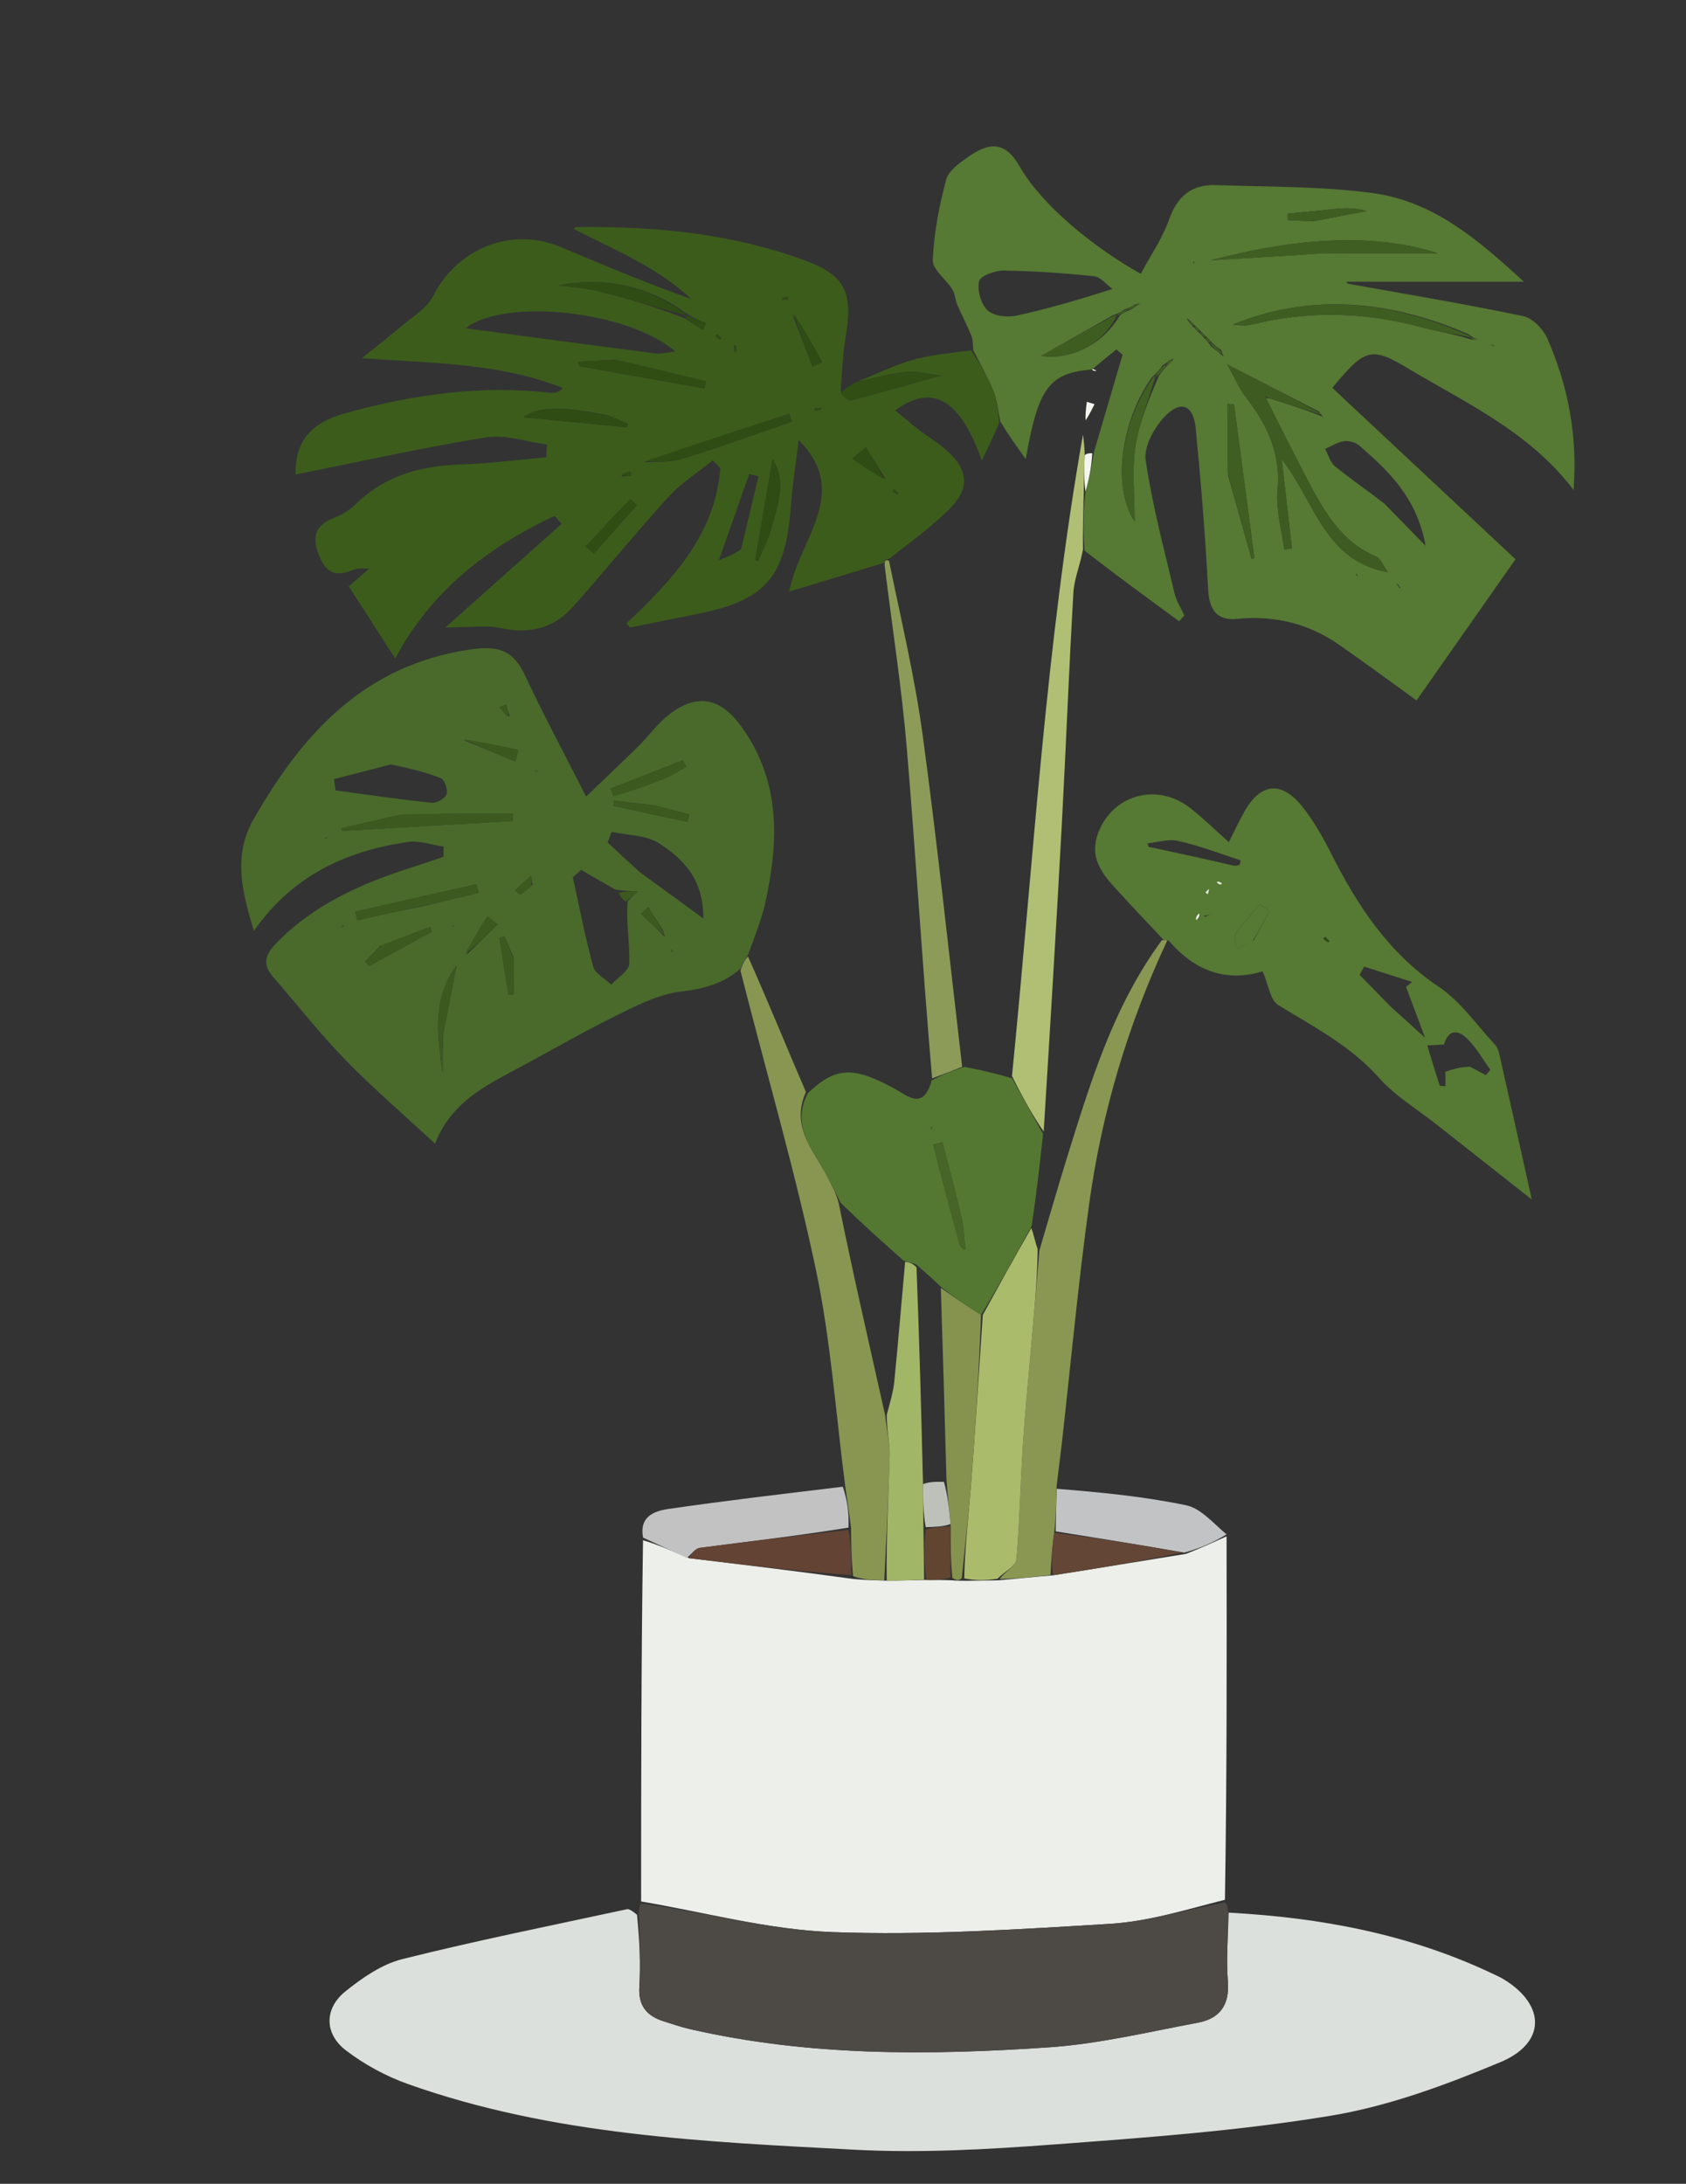 <svg xmlns="http://www.w3.org/2000/svg" xmlns:xlink="http://www.w3.org/1999/xlink" id="Layer_1" x="0px" y="0px" width="100%" viewBox="0 0 305 395" xml:space="preserve"><rect x="0" y="0" width="305" height="395" fill="#333333" stroke="none"/><path fill="#ECEFEA" opacity="1" stroke="none" d="M221.888,277.884  C221.922,299.638 221.955,321.392 221.591,343.623  C214.411,345.443 207.675,347.558 200.836,347.975  C184.127,348.992 167.339,350.081 150.644,349.478  C139.037,349.059 127.53,345.881 115.979,343.936  C115.986,322.262 115.992,300.589 116.323,278.592  C119.187,279.444 121.727,280.619 124.659,281.841  C134.692,283.054 144.333,284.219 154.292,285.588  C156.394,285.806 158.179,285.822 160.411,285.912  C162.963,285.902 165.068,285.819 167.569,285.774  C169.291,285.791 170.618,285.769 172.275,285.848  C173.063,285.923 173.521,285.897 174.415,285.93  C176.615,285.926 178.379,285.865 180.571,285.844  C184.012,285.556 187.025,285.227 190.479,284.938  C198.684,283.666 206.447,282.354 214.568,281.055  C217.246,280.007 219.567,278.946 221.888,277.884 z" data-index="1" style="opacity: 1; visibility: visible;"></path><path fill="#567933" opacity="1" stroke="none" d="M176.076,63.371  C175.972,62.494 176.045,61.546 175.729,60.753  C174.966,58.836 173.982,57.008 173.168,55.11  C172.789,54.227 172.778,53.151 172.284,52.359  C171.131,50.51 168.659,48.73 168.736,47.012  C168.954,42.13 169.901,37.219 171.166,32.48  C171.607,30.83 173.655,29.415 175.256,28.307  C178.837,25.828 181.752,25.355 184.492,30.152  C188.378,36.955 197.541,44.575 206.362,49.531  C208.103,46.274 210.26,43.168 211.476,39.73  C212.975,35.494 215.584,33.329 219.935,33.483  C229.389,33.816 238.924,33.67 248.268,34.913  C259.596,36.419 267.865,43.818 275.668,50.952  C264.935,50.952 254.296,50.952 243.656,50.952  C243.678,51.064 243.7,51.176 243.721,51.289  C254.325,53.199 264.959,54.965 275.503,57.166  C277.22,57.524 279.181,59.525 279.93,61.245  C283.613,69.71 285.422,78.6 284.663,88.626  C276.641,78.06 265.211,72.931 254.666,66.608  C248.035,62.632 246.866,63.055 241.02,70.157  C252.055,80.479 263.152,90.861 274.158,101.156  C268.3,109.51 262.003,118.491 256.249,126.696  C251.872,123.54 247.066,119.96 242.139,116.554  C236.609,112.732 230.471,111.283 223.732,111.94  C219.914,112.312 218.727,110.074 218.535,106.382  C218.033,96.757 217.246,87.142 216.316,77.548  C215.893,73.191 213.595,72.255 210.605,75.447  C208.743,77.436 206.898,80.823 207.256,83.258  C208.449,91.376 210.6,99.357 212.489,107.365  C212.814,108.743 213.655,110 214.258,111.312  C213.938,111.665 213.618,112.018 213.298,112.37  C207.738,108.297 202.178,104.224 196.196,99.609  C195.867,95.742 195.958,92.418 196.368,88.895  C197.074,86.461 197.461,84.225 197.948,81.599  C199.724,75.528 201.399,69.845 203.074,64.163  C202.704,63.843 202.334,63.523 201.964,63.203  C200.533,64.357 199.102,65.511 197.672,66.738  C197.674,66.81 197.533,66.844 197.157,66.858  C189.723,67.574 187.799,70.294 185.554,83.044  C183.915,80.751 182.439,78.685 180.945,76.243  C180.539,74.144 180.372,72.329 179.71,70.719  C178.675,68.197 177.304,65.814 176.076,63.371 M212.309,64.903  C212.199,64.929 212.089,64.956 211.537,65.191  C211.262,65.388 211.076,65.648 210.342,66.058  C209.882,66.692 209.422,67.327 208.352,68.293  C202.791,76.14 201.13,88.124 205.25,94.302  C205.25,89.385 204.757,85.017 205.386,80.818  C206.037,76.474 207.778,72.293 209.673,67.943  C210.124,67.302 210.575,66.661 211.463,65.805  C211.735,65.605 211.919,65.344 212.309,64.903 M252.901,105.694  C252.808,105.643 252.714,105.592 252.621,105.542  C252.744,105.697 252.867,105.853 253.102,106.299  C253.197,106.347 253.291,106.395 253.385,106.444  C253.259,106.292 253.134,106.141 252.901,105.694 M215.804,58.542  C215.605,58.262 215.339,58.08 214.904,57.705  C214.813,57.654 214.723,57.603 214.632,57.552  C214.754,57.703 214.875,57.854 215.206,58.446  C215.404,58.722 215.666,58.909 216.199,59.45  C216.396,59.727 216.657,59.915 217.192,60.457  C217.392,60.731 217.654,60.918 218.188,61.46  C218.387,61.735 218.648,61.922 219.061,62.659  C219.697,63.118 220.334,63.578 221.095,64.327  C221.193,64.374 221.292,64.42 221.391,64.467  C221.272,64.302 221.154,64.137 220.943,63.335  C220.303,62.88 219.663,62.426 218.812,61.528  C218.614,61.248 218.35,61.064 217.811,60.531  C217.613,60.251 217.348,60.067 216.808,59.535  C216.608,59.255 216.342,59.073 215.804,58.542 M205.401,55.025  C204.925,55.338 204.45,55.651 203.379,56.002  C202.914,56.327 202.448,56.651 201.284,57.054  C196.847,59.567 192.411,62.081 188.338,64.388  C193.859,65.157 199.576,62.23 202.621,56.988  C203.093,56.671 203.564,56.353 204.624,55.98  C205.082,55.653 205.541,55.327 206.284,54.892  C206.19,54.928 206.095,54.964 205.401,55.025 M266.235,61.436  C266.598,61.417 266.961,61.397 267.324,61.378  C266.888,61.247 266.452,61.115 265.582,60.413  C251.618,54.429 237.471,52.877 223.033,58.695  C224.161,58.868 225.328,58.976 226.403,58.709  C236.578,56.182 246.691,56.413 256.805,59.098  C259.823,59.899 262.925,60.385 266.235,61.436 M239.1,75.288  C239.189,75.338 239.278,75.388 239.367,75.438  C239.245,75.292 239.122,75.146 238.611,74.441  C233.557,71.848 228.504,69.255 222.02,65.928  C223.576,68.721 224.237,70.356 225.278,71.697  C229.147,76.681 231.734,81.899 231.108,88.583  C230.777,92.121 231.868,95.793 232.316,99.405  C232.782,99.34 233.247,99.274 233.713,99.209  C233.134,94.17 232.555,89.131 231.854,83.031  C238,90.985 239.616,101.429 251.086,103.5  C250.198,102.28 249.768,101.021 248.952,100.676  C242.655,98.013 239.547,92.552 236.606,86.943  C234.01,81.995 231.526,76.987 229,72  C229,72 229.005,71.993 229.74,72.073  C232.827,73.048 235.913,74.024 239.1,75.288 M201.247,52.28  C200.141,51.477 199.095,50.092 197.917,49.969  C192.488,49.399 187.024,49.017 181.567,48.941  C180.012,48.919 177.333,49.906 177.12,50.864  C176.76,52.487 177.445,54.985 178.638,56.122  C179.732,57.164 182.197,57.456 183.847,57.101  C189.493,55.884 195.046,54.237 201.247,52.28 M250.416,91.075  C252.604,93.312 254.792,95.55 257.894,98.722  C256.278,89.931 251.185,85.199 245.929,80.621  C245.252,80.031 244.039,79.668 243.159,79.793  C241.967,79.962 240.857,80.705 239.712,81.201  C240.3,82.271 240.644,83.636 241.52,84.354  C244.207,86.558 247.099,88.514 250.416,91.075 M239.098,45.814  C246.732,45.814 254.365,45.814 260.097,45.814  C247.675,41.82 233.351,43.334 219.05,47.069  C225.428,46.697 231.805,46.326 239.098,45.814 M222.148,85.934  C223.569,90.986 224.99,96.038 226.411,101.09  C226.581,101.059 226.751,101.029 226.922,100.998  C225.691,91.704 224.461,82.411 223.23,73.117  C222.831,73.094 222.432,73.071 222.034,73.048  C222.034,77.049 222.034,81.051 222.148,85.934 M237.549,40.011  C240.764,39.401 243.979,38.792 247.194,38.183  C244.593,37.376 242.21,37.703 239.821,37.971  C237.517,38.229 235.206,38.425 232.898,38.648  C232.923,39.033 232.949,39.418 232.974,39.803  C234.224,39.873 235.473,39.942 237.549,40.011 M270.374,62.528  C270.154,62.472 269.934,62.416 269.714,62.36  C269.855,62.497 269.996,62.635 270.374,62.528 M215.82,47.24  C215.877,47.41 215.934,47.58 215.992,47.75  C216.047,47.579 216.102,47.408 215.82,47.24 M245.236,103.811  C245.358,103.977 245.48,104.144 245.603,104.31  C245.577,104.078 245.551,103.846 245.236,103.811 M246.52,106.387  C246.52,106.387 246.602,106.522 246.52,106.387 M247.397,108.481  C247.397,108.481 247.525,108.396 247.397,108.481 M249.481,112.603  C249.481,112.603 249.404,112.475 249.481,112.603 M185.61,65.521  C185.61,65.521 185.481,65.6 185.61,65.521 M248.397,110.481  C248.397,110.481 248.525,110.397 248.397,110.481 z" data-index="2" style="opacity: 1;"></path><path fill="#DCE0DC" opacity="1" stroke="none" d="M222.257,345.954  C238.792,346.838 254.846,349.808 269.935,356.958  C270.688,357.314 271.454,357.657 272.16,358.094  C279.616,362.715 279.68,369.554 271.424,372.998  C261.548,377.117 251.241,380.949 240.754,382.683  C224.148,385.429 207.26,386.648 190.446,387.901  C178.532,388.789 166.5,389.467 154.595,388.836  C127.342,387.391 99.948,386.239 73.838,376.97  C69.839,375.551 65.913,373.425 62.551,370.847  C58.645,367.852 58.657,363.274 62.478,360.202  C65.534,357.746 69.075,355.286 72.783,354.358  C86.237,350.992 99.85,348.263 113.412,345.337  C113.828,345.247 114.347,345.63 115.241,346.342  C115.682,351.046 115.909,355.213 115.656,359.35  C115.445,362.809 117.002,364.636 120.04,365.604  C121.62,366.107 123.196,366.646 124.809,367.017  C146.253,371.941 168.008,371.795 189.738,370.315  C198.778,369.7 207.724,367.534 216.675,365.867  C220.606,365.134 222.467,362.719 222.121,358.39  C221.791,354.275 222.182,350.102 222.257,345.954 z" data-index="3" style="opacity: 1;"></path><path fill="#3C5C1C" opacity="1" stroke="none" d="M175.693,63.363  C177.304,65.814 178.675,68.197 179.71,70.719  C180.372,72.329 180.539,74.144 180.742,76.546  C179.641,79.11 178.727,80.994 177.599,83.318  C173.686,72.165 168.687,69.322 161.957,74.212  C163.4,75.414 164.753,76.608 166.179,77.71  C167.754,78.927 169.486,79.955 170.992,81.248  C175.246,84.903 175.589,88.289 171.63,92.197  C168.371,95.412 164.618,98.125 160.842,101.069  C160.231,101.161 160.037,101.393 160.02,101.771  C154.554,103.431 149.088,105.091 142.754,107.014  C144.781,97.05 153.939,89.147 144.498,79.6  C144.011,83.587 143.362,87.562 143.066,91.563  C142.104,104.555 138.451,108.704 125.607,111.16  C121.745,111.899 117.902,112.744 114.04,113.489  C113.867,113.522 113.594,113.036 113.331,112.753  C121.627,104.918 129.366,96.747 130.309,84.658  C129.854,84.198 129.399,83.738 128.945,83.278  C126.275,85.434 123.284,87.297 120.998,89.803  C115.069,96.3 109.517,103.139 103.682,109.724  C100.172,113.687 95.761,114.725 90.529,113.599  C87.882,113.03 85.012,113.5 80.566,113.5  C88.138,106.753 94.871,100.754 101.604,94.755  C101.176,94.271 100.749,93.788 100.321,93.305  C88.233,98.994 77.984,106.866 71.498,119.11  C68.875,115.034 66.369,111.137 63.093,106.045  C64.102,105.18 65.524,103.96 66.797,102.868  C66.139,102.9 64.873,102.643 63.903,103.065  C60.498,104.549 58.783,103.443 57.559,100.041  C56.285,96.499 57.504,94.771 60.711,93.556  C62.075,93.04 63.391,92.128 64.444,91.104  C69.805,85.884 76.373,84.228 83.615,83.998  C88.686,83.836 93.741,83.162 98.803,82.717  C98.849,81.946 98.895,81.175 98.941,80.404  C95.261,79.919 91.437,78.546 87.927,79.113  C76.315,80.989 64.816,83.565 53.461,85.835  C53.387,79.916 56.098,76.5 62.509,74.732  C74.659,71.381 86.929,69.598 99.544,71.048  C100.271,71.132 101.025,70.995 101.84,70.194  C90.415,65.625 78.383,65.732 65.471,64.787  C67.845,62.872 70.264,61.008 72.58,59.025  C74.6,57.297 77.212,55.791 78.337,53.567  C82.707,44.931 92.499,40.938 101.423,44.678  C109.203,47.939 116.968,51.233 125.033,54.072  C118.925,48.327 111.155,45.205 103.8,41.415  C103.868,41.357 104.046,41.073 104.228,41.071  C118.445,40.893 132.518,42.219 145.889,47.218  C153.181,49.944 154.272,53.226 152.963,61.044  C152.47,63.984 152.345,66.986 152.083,70.731  C152.716,71.83 153.42,72.551 153.904,72.426  C159.216,71.046 164.493,69.534 170.236,67.931  C167.933,67.665 165.847,67.077 163.839,67.275  C160.902,67.566 158.02,68.421 155.114,69.035  C158.464,67.687 161.732,66.054 165.185,65.074  C168.459,64.145 171.928,63.901 175.693,63.363 M124.086,57.673  C125.101,58.351 126.116,59.029 127.131,59.706  C127.334,59.28 127.538,58.854 127.741,58.427  C126.498,57.948 125.254,57.468 123.689,56.371  C117.127,51.681 108.984,49.953 101.033,51.633  C103.59,51.988 106.047,52.112 108.388,52.7  C113.619,54.015 118.792,55.56 124.086,57.673 M119.162,64  C120.028,63.88 120.894,63.76 122.153,63.585  C113.801,56.283 91.391,53.763 84.239,59.379  C95.866,60.94 107.099,62.448 119.162,64 M116.536,83.621  C118.79,83.449 121.168,83.68 123.274,83.03  C130.002,80.953 136.629,78.55 143.295,76.273  C143.126,75.798 142.956,75.324 142.786,74.85  C134.212,77.621 125.637,80.392 116.536,83.621 M134.055,99.363  C135.109,94.959 136.163,90.556 137.217,86.153  C136.653,86.016 136.089,85.88 135.526,85.743  C133.804,90.644 132.082,95.545 130.052,101.323  C131.886,100.601 132.734,100.267 134.055,99.363 M111.229,65.045  C109.015,65.174 106.801,65.303 104.587,65.433  C104.639,65.699 104.69,65.965 104.742,66.231  C112.293,67.572 119.843,68.913 127.394,70.254  C127.515,69.829 127.636,69.404 127.756,68.979  C122.536,67.713 117.315,66.446 111.229,65.045 M109.98,75.129  C101.444,73.399 97.502,73.476 94.654,75.485  C100.973,76.094 107.205,76.695 113.437,77.296  C113.504,77.088 113.571,76.88 113.638,76.673  C112.664,76.244 111.691,75.815 109.98,75.129 M139.271,96.521  C140.427,92.014 142.524,87.51 139.755,83.009  C138.701,89.145 137.659,95.219 136.616,101.294  C136.778,101.375 136.94,101.456 137.101,101.537  C137.755,100.114 138.409,98.69 139.271,96.521 M110.004,94.49  C108.652,95.945 107.299,97.401 105.946,98.857  C106.444,99.28 106.943,99.704 107.441,100.128  C110.033,97.206 112.626,94.284 115.218,91.362  C114.82,90.991 114.421,90.62 114.022,90.249  C112.848,91.497 111.674,92.745 110.004,94.49 M143.347,56.893  C144.557,60.035 145.767,63.178 146.976,66.321  C147.556,66.052 148.136,65.782 148.716,65.513  C147.075,62.48 145.435,59.448 143.347,56.893 M160.182,86.644  C159.004,84.726 157.826,82.808 156.648,80.889  C155.83,81.584 155.011,82.279 154.193,82.974  C155.974,84.202 157.754,85.431 160.182,86.644 M112.381,86.191  C112.991,86.136 113.601,86.08 114.212,86.025  C114.151,85.77 114.055,85.289 114.033,85.293  C113.494,85.376 112.962,85.51 112.381,86.191 M148.609,73.798  C148.215,73.794 147.82,73.786 147.427,73.806  C147.417,73.807 147.412,74.255 147.423,74.256  C147.815,74.286 148.21,74.288 148.609,73.798 M162.571,89.297  C162.297,89.01 162.023,88.722 161.749,88.435  C161.63,88.548 161.402,88.755 161.409,88.763  C161.665,89.066 161.942,89.351 162.571,89.297 M132.795,62.39  C132.791,62.785 132.784,63.181 132.805,63.576  C132.805,63.586 133.255,63.591 133.256,63.581  C133.286,63.187 133.287,62.791 132.795,62.39 M130.573,61.298  C130.298,61.011 130.026,60.721 129.734,60.451  C129.727,60.444 129.51,60.663 129.391,60.776  C129.666,61.064 129.941,61.351 130.573,61.298 M141.391,54.203  C141.787,54.207 142.182,54.212 142.577,54.217  C142.578,54.053 142.59,53.746 142.578,53.745  C142.185,53.714 141.79,53.712 141.391,54.203 z" data-index="4" style="opacity: 1;"></path><path fill="#496A2B" opacity="1" stroke="none" d="M133.942,175.201  C130.865,177.936 127.322,178.849 123.181,179.351  C119.059,179.851 115.024,181.937 111.203,183.835  C104.691,187.07 98.401,190.75 91.97,194.152  C86.446,197.075 81.24,200.285 78.706,206.869  C73.18,201.744 67.619,196.974 62.526,191.748  C57.9,187.002 53.802,181.743 49.435,176.742  C47.527,174.557 47.845,172.824 49.847,170.744  C56.779,163.542 65.537,159.732 74.812,156.785  C76.624,156.209 78.419,155.578 80.221,154.972  C80.23,154.357 80.239,153.742 80.248,153.127  C78.086,152.821 75.847,151.995 73.773,152.297  C62.702,153.906 53.058,158.264 45.927,168.359  C43.713,161.235 42.185,154.67 45.833,148.264  C54.701,132.693 65.952,120.25 85.123,117.467  C90.16,116.735 92.858,117.617 94.97,122.145  C98.255,129.189 101.948,136.043 106.026,144.075  C109.711,140.54 112.649,137.785 115.511,134.953  C117.395,133.089 118.961,130.844 121.033,129.241  C126.128,125.299 130.376,126.218 134.159,131.48  C141.198,141.271 140.906,152.037 138.488,163.067  C137.816,166.135 136.656,169.097 135.359,172.589  C134.646,173.781 134.294,174.491 133.942,175.201 M120.102,169.288  C120.19,169.337 120.278,169.387 120.367,169.436  C120.247,169.289 120.127,169.141 119.936,168.292  C119.057,166.893 118.179,165.495 117.3,164.096  C116.838,164.491 116.377,164.886 115.915,165.281  C117.275,166.523 118.634,167.765 120.102,169.288 M111.245,160.863  C109.206,159.692 107.167,158.521 105.128,157.351  C104.628,157.795 104.127,158.239 103.626,158.684  C104.82,164.089 105.856,169.537 107.324,174.867  C107.676,176.145 109.464,177.028 110.591,178.093  C111.734,176.825 113.808,175.583 113.844,174.284  C113.948,170.556 113.227,166.805 113.555,163.017  C114.169,162.402 114.783,161.787 115.398,161.172  C114.222,161.19 113.046,161.208 111.245,160.863 M70.709,138.269  C67.28,139.153 63.851,140.036 60.423,140.919  C60.513,141.602 60.604,142.286 60.695,142.969  C66.49,143.743 72.278,144.597 78.091,145.206  C78.973,145.299 80.5,144.449 80.774,143.691  C81.059,142.901 80.449,141.06 79.775,140.78  C77.13,139.686 74.305,139.026 70.709,138.269 M115.745,157.759  C119.268,160.324 122.79,162.89 127.226,166.121  C127.282,158.86 123.459,155.301 119.261,152.551  C116.932,151.026 113.552,151.106 110.646,150.462  C110.405,151.104 110.164,151.746 109.923,152.388  C111.683,154.026 113.443,155.664 115.745,157.759 M72.184,147.431  C68.708,148.225 65.232,149.02 61.755,149.814  C61.812,149.973 61.869,150.132 61.925,150.291  C72.205,149.693 82.485,149.095 92.765,148.498  C92.76,148.049 92.756,147.599 92.751,147.15  C86.18,147.15 79.608,147.15 72.184,147.431 M76.363,163.95  C79.774,163.132 83.184,162.313 86.595,161.495  C86.459,160.978 86.323,160.461 86.187,159.944  C78.88,161.594 71.573,163.243 64.266,164.893  C64.387,165.416 64.509,165.939 64.631,166.462  C68.26,165.642 71.888,164.823 76.363,163.95 M80.192,186.887  C81.002,182.794 81.813,178.7 82.624,174.606  C78.15,180.569 79.11,187.317 80.055,193.986  C80.055,191.906 80.055,189.825 80.192,186.887 M116.654,142.155  C118.039,141.628 119.454,141.169 120.798,140.553  C121.952,140.024 123.023,139.315 124.131,138.686  C123.932,138.295 123.734,137.905 123.536,137.514  C119.185,139.22 114.833,140.926 110.481,142.631  C110.65,143.093 110.818,143.555 110.986,144.016  C112.651,143.508 114.316,142.999 116.654,142.155 M68.804,171.099  C67.89,172.026 66.976,172.954 66.062,173.881  C66.306,174.164 66.55,174.446 66.795,174.729  C70.562,172.663 74.33,170.598 78.097,168.532  C78.008,168.245 77.918,167.959 77.829,167.672  C75.042,168.71 72.256,169.748 68.804,171.099 M118.665,145.753  C116.142,145.43 113.619,145.106 111.097,144.783  C111.048,145.113 111,145.443 110.952,145.772  C115.419,146.731 119.887,147.689 124.354,148.648  C124.467,148.213 124.581,147.779 124.694,147.344  C122.953,146.87 121.213,146.395 118.665,145.753 M83.944,133.902  C87.039,135.179 90.135,136.457 93.23,137.735  C93.411,137.045 93.593,136.356 93.774,135.667  C90.341,134.919 86.908,134.171 83.944,133.902 M92.88,173.12  C92.341,171.86 91.801,170.6 91.262,169.341  C90.955,169.439 90.648,169.537 90.341,169.636  C90.888,173.08 91.435,176.524 91.982,179.968  C92.313,179.926 92.644,179.884 92.975,179.842  C92.975,177.871 92.975,175.899 92.88,173.12 M84.436,172.671  C86.292,170.854 88.148,169.036 90.005,167.218  C89.393,166.728 88.781,166.237 88.169,165.747  C86.709,168.05 85.249,170.352 84.436,172.671 M96.358,160.011  C96.256,159.475 96.154,158.939 96.052,158.403  C95.099,159.275 94.146,160.148 93.192,161.021  C93.48,161.304 93.767,161.587 94.055,161.87  C94.686,161.417 95.317,160.965 96.358,160.011 M92.189,129.628  C91.979,128.903 91.77,128.178 91.56,127.453  C91.168,127.591 90.776,127.73 90.385,127.868  C90.783,128.464 91.182,129.061 92.189,129.628 M61.815,167.739  C61.974,167.623 62.133,167.508 62.291,167.393  C62.071,167.416 61.85,167.44 61.815,167.739 M121.738,172.184  C121.623,172.026 121.508,171.867 121.393,171.709  C121.416,171.929 121.44,172.15 121.738,172.184 M81.627,167.475  C81.839,167.529 82.05,167.583 82.261,167.638  C82.126,167.505 81.99,167.372 81.627,167.475 M97.372,139.523  C97.159,139.468 96.946,139.414 96.733,139.359  C96.87,139.493 97.007,139.628 97.372,139.523 M58.817,151.737  C58.974,151.623 59.132,151.51 59.289,151.396  C59.07,151.419 58.851,151.442 58.817,151.737 M129.588,150.517  C129.588,150.517 129.475,150.584 129.588,150.517 M79.408,131.482  C79.408,131.482 79.524,131.413 79.408,131.482 M76.484,130.589  C76.484,130.589 76.416,130.476 76.484,130.589 M88.404,125.485  C88.404,125.485 88.52,125.415 88.404,125.485 M63.41,179.48  C63.41,179.48 63.523,179.412 63.41,179.48 M90.59,159.517  C90.59,159.517 90.476,159.585 90.59,159.517 z" data-index="5" style="opacity: 1;"></path><path fill="#4D4945" opacity="1" stroke="none" d="M222.183,345.648  C222.182,350.102 221.791,354.275 222.121,358.39  C222.467,362.719 220.606,365.134 216.675,365.867  C207.724,367.534 198.778,369.7 189.738,370.315  C168.008,371.795 146.253,371.941 124.809,367.017  C123.196,366.646 121.62,366.107 120.04,365.604  C117.002,364.636 115.445,362.809 115.656,359.35  C115.909,355.213 115.682,351.046 115.573,346.431  C115.563,345.51 115.643,345.049 115.851,344.263  C127.53,345.881 139.037,349.059 150.644,349.478  C167.339,350.081 184.127,348.992 200.836,347.975  C207.675,347.558 214.411,345.443 221.576,344.097  C222.009,344.51 222.059,344.927 222.183,345.648 z" data-index="6" style="opacity: 1;"></path><path fill="#3C5C1C" opacity="1" stroke="none" d="M210.447,169.952  C208.015,167.358 205.555,164.79 203.157,162.164  C200.13,158.849 196.636,155.685 198.751,150.424  C201.474,143.652 209.405,141.545 215.293,146.139  C217.63,147.963 219.751,150.063 222.299,152.33  C223.36,150.23 224.159,148.489 225.096,146.824  C228.033,141.602 231.8,141.171 235.597,145.911  C237.654,148.48 239.316,151.425 240.804,154.377  C245.573,163.833 251.198,172.396 260.294,178.506  C264.254,181.166 267.152,185.417 270.482,188.992  C270.905,189.446 271.122,190.163 271.265,190.796  C273.139,199.111 274.984,207.432 277.107,216.972  C271.047,212.199 265.445,207.793 259.852,203.377  C256.355,200.616 252.401,198.256 249.483,194.976  C244.299,189.149 237.637,185.719 231.197,181.771  C229.793,180.91 229.509,178.223 228.413,175.694  C222.23,177.587 216.418,175.978 211.466,170.166  C210.8,169.938 210.624,169.945 210.447,169.952 M217.229,165.19  C217.229,165.19 217.355,165.206 217.965,165.832  C220.484,164.658 223.004,163.483 225.523,162.309  C225.406,161.755 225.289,161.2 225.173,160.646  C223.837,160.401 222.502,160.156 220.857,159.588  C220.585,159.452 220.298,159.376 219.208,159.012  C217.762,159.015 215.926,158.467 214.966,159.151  C213.599,160.124 212.81,161.968 211.983,163.548  C211.906,163.695 213.326,164.625 214.078,165.826  C214.743,166.059 215.408,166.292 216.812,166.305  C216.932,165.896 217.052,165.486 217.229,165.19 M261.218,188.929  C260.211,188.982 259.203,189.035 258.196,189.088  C258.931,191.507 259.655,193.929 260.434,196.334  C260.473,196.453 260.99,196.418 261.48,196.479  C261.48,195.539 261.48,194.632 261.48,193.853  C262.718,193.432 263.943,193.016 265.91,192.931  C266.871,193.443 267.831,193.955 268.792,194.467  C269.067,194.147 269.342,193.827 269.616,193.508  C268.241,191.61 267.073,189.502 265.425,187.881  C264.098,186.574 262.162,185.765 261.218,188.929 M251.491,181.997  C253.318,183.649 255.145,185.302 257.785,187.689  C256.323,183.77 255.343,181.145 254.364,178.519  C254.72,178.215 255.077,177.911 255.433,177.606  C252.545,176.683 249.656,175.76 246.767,174.837  C246.496,175.332 246.225,175.826 245.954,176.321  C247.633,178.046 249.312,179.771 251.491,181.997 M223.305,156.607  C223.612,156.553 224,156.592 224.202,156.417  C224.38,156.262 224.432,155.624 224.403,155.614  C220.666,154.385 216.966,152.977 213.144,152.099  C211.413,151.701 209.439,152.358 207.575,152.537  C207.647,152.749 207.719,152.962 207.791,153.175  C212.743,154.231 217.695,155.288 223.305,156.607 M226.787,170.101  C227.741,168.306 228.696,166.511 229.651,164.715  C229.065,164.332 228.48,163.949 227.895,163.565  C226.423,165.324 224.837,167.005 223.55,168.89  C223.161,169.46 223.6,170.596 223.66,171.473  C224.525,171.186 225.391,170.898 226.787,170.101 M240.576,170.296  C240.301,170.008 240.026,169.72 239.751,169.433  C239.632,169.546 239.513,169.66 239.394,169.774  C239.669,170.061 239.944,170.349 240.576,170.296 z" data-index="7" style="opacity: 1; visibility: visible; fill: rgb(86, 121, 51);"></path><path fill="#547831" opacity="1" stroke="none" d="M146.12,197.762  C151.167,192.921 154.402,192.814 161.991,197.013  C164.252,198.264 167.011,200.877 168.562,195.407  C170.658,194.309 172.358,193.633 174.458,192.977  C177.554,193.58 180.251,194.163 183.099,195.065  C185.064,198.63 186.877,201.876 188.691,205.122  C188.109,210.459 187.528,215.796 186.625,221.746  C183.467,227.516 180.63,232.673 177.469,237.839  C174.829,236.211 172.513,234.574 170.077,232.63  C168.64,231.224 167.323,230.126 165.814,228.759  C164.995,228.405 164.367,228.318 163.469,228.028  C159.479,224.498 155.759,221.171 152.016,217.485  C151.292,215.859 150.535,214.621 149.9,213.322  C147.5,208.417 142.866,204.043 146.12,197.762 M173.653,225.197  C173.855,225.446 174.042,225.71 174.268,225.935  C174.34,226.006 174.516,225.971 174.645,225.985  C174.425,224.072 174.383,222.117 173.952,220.252  C172.894,215.677 171.657,211.142 170.492,206.591  C169.935,206.742 169.378,206.893 168.821,207.044  C170.326,212.884 171.83,218.724 173.653,225.197 M168.474,204.377  C168.529,204.163 168.583,203.95 168.638,203.736  C168.504,203.873 168.37,204.01 168.474,204.377 z" data-index="8" style="opacity: 1;"></path><path fill="#899753" opacity="1" stroke="none" d="M210.134,170.128  C210.624,169.945 210.8,169.938 211.153,170.128  C204.031,185.343 199.327,201.189 197.044,217.672  C195.044,232.113 193.714,246.646 192.076,261.138  C191.816,263.44 191.491,265.734 191.137,268.885  C191.047,272.155 191.015,274.573 190.702,277.27  C190.294,280 190.166,282.449 190.038,284.899  C187.025,285.227 184.012,285.556 180.848,285.606  C181.801,284.239 183.762,283.227 183.869,282.047  C184.493,275.156 184.578,268.219 185.048,261.311  C185.54,254.094 186.261,246.892 186.88,239.684  C187.268,235.172 187.652,230.66 188.038,226.148  C189.708,220.518 191.313,214.868 193.062,209.263  C197.294,195.698 201.384,182.064 210.134,170.128 z" data-index="9" style="opacity: 1; visibility: visible;"></path><path fill="#889652" opacity="1" stroke="none" d="M145.791,197.508  C142.866,204.043 147.5,208.417 149.9,213.322  C150.535,214.621 151.292,215.859 151.731,217.673  C154.373,230.708 157.275,243.195 160.15,256.116  C160.412,258.803 161,261.066 160.94,263.312  C160.74,270.824 160.307,278.33 159.964,285.838  C158.179,285.822 156.394,285.806 154.33,285.104  C154.017,281.831 153.984,279.244 153.951,276.258  C153.606,273.549 153.262,271.24 152.918,268.93  C151.201,255.773 150.305,242.442 147.566,229.501  C143.755,211.499 138.563,193.788 133.953,175.577  C134.294,174.491 134.646,173.781 135.295,172.974  C138.882,181.003 142.172,189.128 145.791,197.508 z" data-index="10" style="opacity: 1;"></path><path fill="#B0BF74" opacity="1" stroke="none" d="M188.803,204.668  C186.877,201.876 185.064,198.63 183.068,194.63  C186.982,155.452 189.163,116.817 195.911,78.613  C196.054,79.729 196.197,80.845 196.232,82.346  C196.098,84.852 196.073,86.972 196.049,89.093  C195.958,92.418 195.867,95.742 195.909,99.409  C195.399,102.22 194.329,104.664 194.183,107.162  C193.367,121.095 192.843,135.044 192.09,148.981  C191.095,167.396 189.979,185.804 188.803,204.668 z" data-index="11" style="opacity: 1;"></path><path fill="#ABBB6C" opacity="1" stroke="none" d="M187.714,225.934  C187.652,230.66 187.268,235.172 186.88,239.684  C186.261,246.892 185.54,254.094 185.048,261.311  C184.578,268.219 184.493,275.156 183.869,282.047  C183.762,283.227 181.801,284.239 180.42,285.566  C178.379,285.865 176.615,285.926 174.428,285.5  C174.571,279.456 175.252,273.908 175.68,268.341  C176.463,258.176 177.097,248.001 177.793,237.83  C180.63,232.673 183.467,227.516 186.551,222.134  C186.995,223.18 187.193,224.45 187.714,225.934 z" data-index="12" style="opacity: 1; visibility: visible;"></path><path fill="#8D9B59" opacity="1" stroke="none" d="M174.058,192.957  C172.358,193.633 170.658,194.309 168.621,195.047  C166.898,175.178 165.711,155.23 164.043,135.323  C163.127,124.392 161.398,113.529 160.028,102.203  C160.037,101.393 160.231,101.161 160.826,101.458  C163.045,112.253 165.51,122.602 166.929,133.092  C169.622,153.004 171.716,172.997 174.058,192.957 z" data-index="13" style="opacity: 1;"></path><path fill="#C2C2C3" opacity="1" stroke="none" d="M152.459,268.916  C153.262,271.24 153.606,273.549 153.493,276.31  C144.216,277.809 135.39,278.814 126.585,279.974  C125.747,280.085 125.037,281.164 124.268,281.793  C121.727,280.619 119.187,279.444 116.333,278.122  C115.596,274.329 118.34,273.311 120.888,272.94  C131.236,271.432 141.626,270.222 152.459,268.916 z" data-index="14" style="opacity: 1;"></path><path fill="#C2C3C4" opacity="1" stroke="none" d="M190.982,276.991  C191.015,274.573 191.047,272.155 191.171,269.289  C199.042,269.922 206.89,270.668 214.561,272.267  C217.227,272.822 219.452,275.489 221.884,277.538  C219.567,278.946 217.246,280.007 214.243,280.833  C206.035,279.395 198.509,278.193 190.982,276.991 z" data-index="15" style="opacity: 1;"></path><path fill="#314E15" opacity="1" stroke="none" d="M154.826,69.119  C158.02,68.421 160.902,67.566 163.839,67.275  C165.847,67.077 167.933,67.665 170.236,67.931  C164.493,69.534 159.216,71.046 153.904,72.426  C153.42,72.551 152.716,71.83 152.086,71.157  C152.884,70.276 153.711,69.74 154.826,69.119 z" data-index="16" style="opacity: 1;"></path><path fill="#A2B667" opacity="1" stroke="none" d="M160.411,285.912  C160.307,278.33 160.74,270.824 160.94,263.312  C161,261.066 160.412,258.803 160.419,255.89  C161.078,253.46 161.598,251.705 161.775,249.916  C162.487,242.694 163.094,235.461 163.74,228.232  C164.367,228.318 164.995,228.405 165.797,229.226  C166.317,242.638 166.661,255.316 166.975,268.447  C166.983,271.349 167.02,273.798 167.058,276.68  C167.097,279.987 167.135,282.861 167.173,285.735  C165.068,285.819 162.963,285.902 160.411,285.912 z" data-index="17" style="opacity: 1; visibility: visible;"></path><path fill="#86934F" opacity="1" stroke="none" d="M177.469,237.839  C177.097,248.001 176.463,258.176 175.68,268.341  C175.252,273.908 174.571,279.456 173.992,285.442  C173.521,285.897 173.063,285.923 172.286,285.414  C171.968,281.953 171.968,279.027 171.958,275.667  C171.69,272.828 171.432,270.423 171.217,267.55  C170.906,255.7 170.552,244.319 170.197,232.937  C172.513,234.574 174.829,236.211 177.469,237.839 z" data-index="18" style="opacity: 1; visibility: visible;"></path><path fill="#624334" opacity="1" stroke="none" d="M124.659,281.841  C125.037,281.164 125.747,280.085 126.585,279.974  C135.39,278.814 144.216,277.809 153.494,276.709  C153.984,279.244 154.017,281.831 154.012,284.901  C144.333,284.219 134.692,283.054 124.659,281.841 z" data-index="19" style="visibility: visible; opacity: 1;"></path><path fill="#644636" opacity="1" stroke="none" d="M190.702,277.27  C198.509,278.193 206.035,279.395 213.886,280.819  C206.447,282.354 198.684,283.666 190.479,284.938  C190.166,282.449 190.294,280 190.702,277.27 z" data-index="20" style="opacity: 1;"></path><path fill="#614530" opacity="1" stroke="none" d="M171.968,276.101  C171.968,279.027 171.968,281.953 171.956,285.313  C170.618,285.769 169.291,285.791 167.569,285.775  C167.135,282.861 167.097,279.987 167.467,276.662  C169.239,276.175 170.604,276.138 171.968,276.101 z" data-index="21" style="opacity: 1;"></path><path fill="#3E5C21" opacity="1" stroke="none" d="M228.993,72.006  C231.526,76.987 234.01,81.995 236.606,86.943  C239.547,92.552 242.655,98.013 248.952,100.676  C249.768,101.021 250.198,102.28 251.086,103.5  C239.616,101.429 238,90.985 231.854,83.031  C232.555,89.131 233.134,94.17 233.713,99.209  C233.247,99.274 232.782,99.34 232.316,99.405  C231.868,95.793 230.777,92.121 231.108,88.583  C231.734,81.899 229.147,76.681 225.278,71.697  C224.237,70.356 223.576,68.721 222.02,65.928  C228.504,69.255 233.557,71.848 238.805,74.721  C239,75 239,75 239,75  C235.913,74.024 232.827,73.048 229.318,71.891  C228.804,71.663 228.713,71.615 228.623,71.568  C228.746,71.714 228.869,71.86 228.993,72.006 z" data-index="23" style="opacity: 1;"></path><path fill="#F3F7F1" opacity="1" stroke="none" d="M250.163,90.821  C247.099,88.514 244.207,86.558 241.52,84.354  C240.644,83.636 240.3,82.271 239.712,81.201  C240.857,80.705 241.967,79.962 243.159,79.793  C244.039,79.668 245.252,80.031 245.929,80.621  C251.185,85.199 256.278,89.931 257.894,98.722  C254.792,95.55 252.604,93.312 250.163,90.821 z" data-index="25" style="opacity: 1; visibility: hidden; fill: rgb(121, 40, 202);"></path><path fill="#3F5E22" opacity="1" stroke="none" d="M238.64,45.884  C231.805,46.326 225.428,46.697 219.05,47.069  C233.351,43.334 247.675,41.82 260.097,45.814  C254.365,45.814 246.732,45.814 238.64,45.884 z" data-index="26" style="opacity: 1;"></path><path fill="#3E5D21" opacity="1" stroke="none" d="M265.989,61.016  C262.925,60.385 259.823,59.899 256.805,59.098  C246.691,56.413 236.578,56.182 226.403,58.709  C225.328,58.976 224.161,58.868 223.033,58.695  C237.471,52.877 251.618,54.429 265.791,60.706  C266.001,60.999 265.989,61.016 265.989,61.016 z" data-index="27" style="opacity: 1;"></path><path fill="#3F5E22" opacity="1" stroke="none" d="M222.091,85.493  C222.034,81.051 222.034,77.049 222.034,73.048  C222.432,73.071 222.831,73.094 223.23,73.117  C224.461,82.411 225.691,91.704 226.922,100.998  C226.751,101.029 226.581,101.059 226.411,101.09  C224.99,96.038 223.569,90.986 222.091,85.493 z" data-index="28" style="opacity: 1;"></path><path fill="#405F22" opacity="1" stroke="none" d="M209.042,68.041  C207.778,72.293 206.037,76.474 205.386,80.818  C204.757,85.017 205.25,89.385 205.25,94.302  C201.13,88.124 202.791,76.14 208.677,68.147  C209.002,68.001 209.042,68.041 209.042,68.041 z" data-index="29" style="opacity: 1;"></path><path fill="#3E5D21" opacity="1" stroke="none" d="M202.027,57.027  C199.576,62.23 193.859,65.157 188.338,64.388  C192.411,62.081 196.847,59.567 201.644,57.029  C202.003,57.003 202.027,57.027 202.027,57.027 z" data-index="30" style="opacity: 1;"></path><path fill="#3E5D21" opacity="1" stroke="none" d="M237.136,40.011  C235.473,39.942 234.224,39.873 232.974,39.803  C232.949,39.418 232.923,39.033 232.898,38.648  C235.206,38.425 237.517,38.229 239.821,37.971  C242.21,37.703 244.593,37.376 247.194,38.183  C243.979,38.792 240.764,39.401 237.136,40.011 z" data-index="31"></path><path fill="#F2F6EE" opacity="1" stroke="none" d="M196.232,82.346  C196.675,81.97 197.01,81.979 197.596,81.988  C197.461,84.225 197.074,86.461 196.368,88.895  C196.073,86.972 196.098,84.852 196.232,82.346 z" data-index="32"></path><path fill="#3E5C21" opacity="1" stroke="none" d="M220.97,64.037  C220.334,63.578 219.697,63.118 219.03,62.329  C219,61.999 219.022,61.972 219.022,61.972  C219.663,62.426 220.303,62.88 220.972,63.668  C221,64.002 220.97,64.037 220.97,64.037 z" data-index="33"></path><path fill="#405F22" opacity="1" stroke="none" d="M208.982,67.981  C209.422,67.327 209.882,66.692 210.671,66.029  C211,65.999 211.026,66.021 211.026,66.021  C210.575,66.661 210.124,67.302 209.357,67.992  C209.042,68.041 209.002,68.001 208.982,67.981 z" data-index="34" style="opacity: 1;"></path><path fill="#3E5D21" opacity="1" stroke="none" d="M270.256,62.65  C269.996,62.635 269.855,62.497 269.714,62.36  C269.934,62.416 270.154,62.472 270.256,62.65 z" data-index="35"></path><path fill="#3E5D21" opacity="1" stroke="none" d="M266.009,60.991  C266.452,61.115 266.888,61.247 267.324,61.378  C266.961,61.397 266.598,61.417 266.112,61.226  C265.989,61.016 266.001,60.999 266.009,60.991 z" data-index="36"></path><path fill="#3E5D21" opacity="1" stroke="none" d="M204.036,56.036  C203.564,56.353 203.093,56.671 202.324,57.008  C202.027,57.027 202.003,57.003 201.993,56.99  C202.448,56.651 202.914,56.327 203.691,56.002  C204.003,56.002 204.036,56.036 204.036,56.036 z" data-index="37"></path><path fill="#3E5D21" opacity="1" stroke="none" d="M203.989,55.983  C204.45,55.651 204.925,55.338 205.7,55.013  C206,55 205.999,55 205.999,55  C205.541,55.327 205.082,55.653 204.33,56.008  C204.036,56.036 204.003,56.002 203.989,55.983 z" data-index="38" style="opacity: 1;"></path><path fill="#3F5E22" opacity="1" stroke="none" d="M215.989,47.239  C216.102,47.408 216.047,47.579 215.992,47.75  C215.934,47.58 215.877,47.41 215.989,47.239 z" data-index="39"></path><path fill="#3E5C21" opacity="1" stroke="none" d="M245.38,103.712  C245.551,103.846 245.577,104.078 245.603,104.31  C245.48,104.144 245.358,103.977 245.38,103.712 z" data-index="40"></path><path fill="#3E5C21" opacity="1" stroke="none" d="M214.996,58.005  C214.875,57.854 214.754,57.703 214.632,57.552  C214.723,57.603 214.813,57.654 214.952,57.852  C215,58 214.996,58.005 214.996,58.005 z" data-index="41"></path><path fill="#3E5C21" opacity="1" stroke="none" d="M218.986,62.01  C218.648,61.922 218.387,61.735 218.094,61.229  C218.001,60.999 218.019,60.976 218.019,60.976  C218.35,61.064 218.614,61.248 218.917,61.75  C219.022,61.972 219,61.999 218.986,62.01 z" data-index="42"></path><path fill="#3E5C21" opacity="1" stroke="none" d="M217.016,59.98  C217.348,60.067 217.613,60.251 217.915,60.754  C218.019,60.976 218.001,60.999 217.989,61.008  C217.654,60.918 217.392,60.731 217.096,60.228  C217,59.999 217.016,59.98 217.016,59.98 z" data-index="43"></path><path fill="#3E5C21" opacity="1" stroke="none" d="M246.561,106.454  C246.602,106.522 246.52,106.387 246.561,106.454 z" data-index="44"></path><path fill="#3E5C21" opacity="1" stroke="none" d="M216.008,58.99  C216.342,59.073 216.608,59.255 216.912,59.757  C217.016,59.98 217,59.999 216.991,60.007  C216.657,59.915 216.396,59.727 216.1,59.225  C216,59 216.008,58.99 216.008,58.99 z" data-index="45"></path><path fill="#3E5C21" opacity="1" stroke="none" d="M215.003,57.998  C215.339,58.08 215.605,58.262 215.906,58.766  C216.008,58.99 216,59 215.995,59.004  C215.666,58.909 215.404,58.722 215.101,58.226  C214.996,58.005 215,58 215.003,57.998 z" data-index="46"></path><path fill="#3E5C21" opacity="1" stroke="none" d="M253.009,105.989  C253.134,106.141 253.259,106.292 253.385,106.444  C253.291,106.395 253.197,106.347 253.051,106.149  C253,106 253.009,105.989 253.009,105.989 z" data-index="47"></path><path fill="#3E5C21" opacity="1" stroke="none" d="M247.461,108.438  C247.525,108.396 247.397,108.481 247.461,108.438 z" data-index="48"></path><path fill="#3E5D21" opacity="1" stroke="none" d="M206,55  C206.095,54.964 206.19,54.928 206.142,54.946  C205.999,55 206,55 206,55 z" data-index="49"></path><path fill="#3E5C21" opacity="1" stroke="none" d="M249.442,112.539  C249.404,112.475 249.481,112.603 249.442,112.539 z" data-index="50"></path><path fill="#3E5C21" opacity="1" stroke="none" d="M252.995,106.004  C252.867,105.853 252.744,105.697 252.621,105.542  C252.714,105.592 252.808,105.643 252.955,105.842  C253.009,105.989 253,106 252.995,106.004 z" data-index="51"></path><path fill="#405F22" opacity="1" stroke="none" d="M211.978,64.983  C212.089,64.956 212.199,64.929 212.154,64.951  C211.999,65 211.978,64.983 211.978,64.983 z" data-index="52"></path><path fill="#3E5C21" opacity="1" stroke="none" d="M221.018,63.987  C221.154,64.137 221.272,64.302 221.391,64.467  C221.292,64.42 221.193,64.374 221.033,64.182  C220.97,64.037 221,64.002 221.018,63.987 z" data-index="53"></path><path fill="#3E5D21" opacity="1" stroke="none" d="M185.545,65.56  C185.481,65.6 185.61,65.521 185.545,65.56 z" data-index="54"></path><path fill="#405F22" opacity="1" stroke="none" d="M212.008,65.01  C211.919,65.344 211.735,65.605 211.245,65.913  C211.026,66.021 211,65.999 210.989,65.986  C211.076,65.648 211.262,65.388 211.758,65.087  C211.978,64.983 211.999,65 212.008,65.01 z" data-index="55"></path><path fill="#3E5C21" opacity="1" stroke="none" d="M239,75  C239.122,75.146 239.245,75.292 239.367,75.438  C239.278,75.388 239.189,75.338 239.05,75.144  C239,75 239,75 239,75 z" data-index="56"></path><path fill="#3E5C21" opacity="1" stroke="none" d="M248.461,110.439  C248.525,110.397 248.397,110.481 248.461,110.439 z" data-index="57"></path><path fill="#2F4C14" opacity="1" stroke="none" d="M116.799,83.392  C125.637,80.392 134.212,77.621 142.786,74.85  C142.956,75.324 143.126,75.798 143.295,76.273  C136.629,78.55 130.002,80.953 123.274,83.03  C121.168,83.68 118.79,83.449 116.799,83.392 z" data-index="59" style="opacity: 1;"></path><path fill="#304D14" opacity="1" stroke="none" d="M111.662,65.112  C117.315,66.446 122.536,67.713 127.756,68.979  C127.636,69.404 127.515,69.829 127.394,70.254  C119.843,68.913 112.293,67.572 104.742,66.231  C104.69,65.965 104.639,65.699 104.587,65.433  C106.801,65.303 109.015,65.174 111.662,65.112 z" data-index="61" style="opacity: 1;"></path><path fill="#2F4C14" opacity="1" stroke="none" d="M123.989,57.011  C118.792,55.56 113.619,54.015 108.388,52.7  C106.047,52.112 103.59,51.988 101.033,51.633  C108.984,49.953 117.127,51.681 123.844,56.686  C124,57 123.989,57.011 123.989,57.011 z" data-index="62"></path><path fill="#2F4C14" opacity="1" stroke="none" d="M110.349,75.257  C111.691,75.815 112.664,76.244 113.638,76.673  C113.571,76.88 113.504,77.088 113.437,77.296  C107.205,76.695 100.973,76.094 94.654,75.485  C97.502,73.476 101.444,73.399 110.349,75.257 z" data-index="63"></path><path fill="#2F4C14" opacity="1" stroke="none" d="M139.167,96.894  C138.409,98.69 137.755,100.114 137.101,101.537  C136.94,101.456 136.778,101.375 136.616,101.294  C137.659,95.219 138.701,89.145 139.755,83.009  C142.524,87.51 140.427,92.014 139.167,96.894 z" data-index="64" style="opacity: 1;"></path><path fill="#304D14" opacity="1" stroke="none" d="M110.252,94.241  C111.674,92.745 112.848,91.497 114.022,90.249  C114.421,90.62 114.82,90.991 115.218,91.362  C112.626,94.284 110.033,97.206 107.441,100.128  C106.943,99.704 106.444,99.28 105.946,98.857  C107.299,97.401 108.652,95.945 110.252,94.241 z" data-index="65"></path><path fill="#2F4C14" opacity="1" stroke="none" d="M143.571,56.654  C145.435,59.448 147.075,62.48 148.716,65.513  C148.136,65.782 147.556,66.052 146.976,66.321  C145.767,63.178 144.557,60.035 143.571,56.654 z" data-index="66" style="opacity: 1;"></path><path fill="#2F4C14" opacity="1" stroke="none" d="M159.859,86.652  C157.754,85.431 155.974,84.202 154.193,82.974  C155.011,82.279 155.83,81.584 156.648,80.889  C157.826,82.808 159.004,84.726 159.859,86.652 z" data-index="67" style="opacity: 1;"></path><path fill="#2F4C14" opacity="1" stroke="none" d="M124.006,56.995  C125.254,57.468 126.498,57.948 127.741,58.427  C127.538,58.854 127.334,59.28 127.131,59.706  C126.116,59.029 125.101,58.351 124.037,57.342  C123.989,57.011 124,57 124.006,56.995 z" data-index="68"></path><path fill="#2F4C14" opacity="1" stroke="none" d="M112.405,85.913  C112.962,85.51 113.494,85.376 114.033,85.293  C114.055,85.289 114.151,85.77 114.212,86.025  C113.601,86.08 112.991,86.136 112.405,85.913 z" data-index="69"></path><path fill="#314E15" opacity="1" stroke="none" d="M148.607,74.046  C148.21,74.288 147.815,74.286 147.423,74.256  C147.412,74.255 147.417,73.807 147.427,73.806  C147.82,73.786 148.215,73.794 148.607,74.046 z" data-index="70"></path><path fill="#2F4C14" opacity="1" stroke="none" d="M162.394,89.468  C161.942,89.351 161.665,89.066 161.409,88.763  C161.402,88.755 161.63,88.548 161.749,88.435  C162.023,88.722 162.297,89.01 162.394,89.468 z" data-index="71"></path><path fill="#2F4C14" opacity="1" stroke="none" d="M133.044,62.393  C133.287,62.791 133.286,63.187 133.256,63.581  C133.255,63.591 132.805,63.586 132.805,63.576  C132.784,63.181 132.791,62.785 133.044,62.393 z" data-index="72"></path><path fill="#2F4C14" opacity="1" stroke="none" d="M130.395,61.468  C129.941,61.351 129.666,61.064 129.391,60.776  C129.51,60.663 129.727,60.444 129.734,60.451  C130.026,60.721 130.298,61.011 130.395,61.468 z" data-index="73" style="opacity: 1;"></path><path fill="#2F4C14" opacity="1" stroke="none" d="M141.393,53.954  C141.79,53.712 142.185,53.714 142.578,53.745  C142.59,53.746 142.578,54.053 142.577,54.217  C142.182,54.212 141.787,54.207 141.393,53.954 z" data-index="74"></path><path fill="#F1F5EE" opacity="1" stroke="none" d="M71.128,138.237  C74.305,139.026 77.13,139.686 79.775,140.78  C80.449,141.06 81.059,142.901 80.774,143.691  C80.5,144.449 78.973,145.299 78.091,145.206  C72.278,144.597 66.49,143.743 60.695,142.969  C60.604,142.286 60.513,141.602 60.423,140.919  C63.851,140.036 67.28,139.153 71.128,138.237 z" data-index="76" style="opacity: 1; visibility: hidden; fill: rgb(121, 40, 202);"></path><path fill="#3C5A1F" opacity="1" stroke="none" d="M72.611,147.29  C79.608,147.15 86.18,147.15 92.751,147.15  C92.756,147.599 92.76,148.049 92.765,148.498  C82.485,149.095 72.205,149.693 61.925,150.291  C61.869,150.132 61.812,149.973 61.755,149.814  C65.232,149.02 68.708,148.225 72.611,147.29 z" data-index="78" style="opacity: 1;"></path><path fill="#3C5A1F" opacity="1" stroke="none" d="M75.94,163.977  C71.888,164.823 68.26,165.642 64.631,166.462  C64.509,165.939 64.387,165.416 64.266,164.893  C71.573,163.243 78.88,161.594 86.187,159.944  C86.323,160.461 86.459,160.978 86.595,161.495  C83.184,162.313 79.774,163.132 75.94,163.977 z" data-index="79"></path><path fill="#3C591F" opacity="1" stroke="none" d="M80.124,187.316  C80.055,189.825 80.055,191.906 80.055,193.986  C79.11,187.317 78.15,180.569 82.624,174.606  C81.813,178.7 81.002,182.794 80.124,187.316 z" data-index="80"></path><path fill="#3C5A1F" opacity="1" stroke="none" d="M116.318,142.323  C114.316,142.999 112.651,143.508 110.986,144.016  C110.818,143.555 110.65,143.093 110.481,142.631  C114.833,140.926 119.185,139.22 123.536,137.514  C123.734,137.905 123.932,138.295 124.131,138.686  C123.023,139.315 121.952,140.024 120.798,140.553  C119.454,141.169 118.039,141.628 116.318,142.323 z" data-index="81" style="opacity: 1;"></path><path fill="#3C5A1F" opacity="1" stroke="none" d="M69.137,170.942  C72.256,169.748 75.042,168.71 77.829,167.672  C77.918,167.959 78.008,168.245 78.097,168.532  C74.33,170.598 70.562,172.663 66.795,174.729  C66.55,174.446 66.306,174.164 66.062,173.881  C66.976,172.954 67.89,172.026 69.137,170.942 z" data-index="82"></path><path fill="#3C591F" opacity="1" stroke="none" d="M119.069,145.837  C121.213,146.395 122.953,146.87 124.694,147.344  C124.581,147.779 124.467,148.213 124.354,148.648  C119.887,147.689 115.419,146.731 110.952,145.772  C111,145.443 111.048,145.113 111.097,144.783  C113.619,145.106 116.142,145.43 119.069,145.837 z" data-index="83"></path><path fill="#3B591F" opacity="1" stroke="none" d="M83.709,133.662  C86.908,134.171 90.341,134.919 93.774,135.667  C93.593,136.356 93.411,137.045 93.23,137.735  C90.135,136.457 87.039,135.179 83.709,133.662 z" data-index="84"></path><path fill="#3C591F" opacity="1" stroke="none" d="M92.927,173.523  C92.975,175.899 92.975,177.871 92.975,179.842  C92.644,179.884 92.313,179.926 91.982,179.968  C91.435,176.524 90.888,173.08 90.341,169.636  C90.648,169.537 90.955,169.439 91.262,169.341  C91.801,170.6 92.341,171.86 92.927,173.523 z" data-index="85"></path><path fill="#3C591F" opacity="1" stroke="none" d="M84.112,172.663  C85.249,170.352 86.709,168.05 88.169,165.747  C88.781,166.237 89.393,166.728 90.005,167.218  C88.148,169.036 86.292,170.854 84.112,172.663 z" data-index="86"></path><path fill="#3C591F" opacity="1" stroke="none" d="M119.994,169.008  C118.634,167.765 117.275,166.523 115.915,165.281  C116.377,164.886 116.838,164.491 117.3,164.096  C118.179,165.495 119.057,166.893 119.968,168.646  C120,169 119.994,169.008 119.994,169.008 z" data-index="87"></path><path fill="#3C591F" opacity="1" stroke="none" d="M113.192,163.039  C112.534,162.631 112.238,162.199 111.906,161.497  C113.046,161.208 114.222,161.19 115.398,161.172  C114.783,161.787 114.169,162.402 113.192,163.039 z" data-index="88"></path><path fill="#3C591F" opacity="1" stroke="none" d="M96.153,160.261  C95.317,160.965 94.686,161.417 94.055,161.87  C93.767,161.587 93.48,161.304 93.192,161.021  C94.146,160.148 95.099,159.275 96.052,158.403  C96.154,158.939 96.256,159.475 96.153,160.261 z" data-index="89" style="opacity: 1;"></path><path fill="#3B591F" opacity="1" stroke="none" d="M91.885,129.643  C91.182,129.061 90.783,128.464 90.385,127.868  C90.776,127.73 91.168,127.591 91.56,127.453  C91.77,128.178 91.979,128.903 91.885,129.643 z" data-index="90"></path><path fill="#3C5A1F" opacity="1" stroke="none" d="M61.722,167.601  C61.85,167.44 62.071,167.416 62.291,167.393  C62.133,167.508 61.974,167.623 61.722,167.601 z" data-index="91"></path><path fill="#3C591F" opacity="1" stroke="none" d="M121.601,172.277  C121.44,172.15 121.416,171.929 121.393,171.709  C121.508,171.867 121.623,172.026 121.601,172.277 z" data-index="92"></path><path fill="#3C5A1F" opacity="1" stroke="none" d="M81.741,167.357  C81.99,167.372 82.126,167.505 82.261,167.638  C82.05,167.583 81.839,167.529 81.741,167.357 z" data-index="93"></path><path fill="#3B591F" opacity="1" stroke="none" d="M97.258,139.643  C97.007,139.628 96.87,139.493 96.733,139.359  C96.946,139.414 97.159,139.468 97.258,139.643 z" data-index="94"></path><path fill="#3C5A1F" opacity="1" stroke="none" d="M58.725,151.601  C58.851,151.442 59.07,151.419 59.289,151.396  C59.132,151.51 58.974,151.623 58.725,151.601 z" data-index="95"></path><path fill="#3C591F" opacity="1" stroke="none" d="M129.531,150.551  C129.475,150.584 129.588,150.517 129.531,150.551 z" data-index="96"></path><path fill="#3B591F" opacity="1" stroke="none" d="M79.466,131.448  C79.524,131.413 79.408,131.482 79.466,131.448 z" data-index="97"></path><path fill="#3B591F" opacity="1" stroke="none" d="M76.45,130.533  C76.416,130.476 76.484,130.589 76.45,130.533 z" data-index="98"></path><path fill="#3B591F" opacity="1" stroke="none" d="M88.462,125.45  C88.52,125.415 88.404,125.485 88.462,125.45 z" data-index="99"></path><path fill="#3C5A1F" opacity="1" stroke="none" d="M63.467,179.446  C63.523,179.412 63.41,179.48 63.467,179.446 z" data-index="100"></path><path fill="#3C5A1F" opacity="1" stroke="none" d="M90.533,159.551  C90.476,159.585 90.59,159.517 90.533,159.551 z" data-index="101"></path><path fill="#3C591F" opacity="1" stroke="none" d="M120.004,168.997  C120.127,169.141 120.247,169.289 120.367,169.436  C120.278,169.387 120.19,169.337 120.048,169.148  C119.994,169.008 120,169 120.004,168.997 z" data-index="102"></path><path fill="#FBFDFA" opacity="1" stroke="none" d="M221.167,159.911  C222.502,160.156 223.837,160.401 225.173,160.646  C225.289,161.2 225.406,161.755 225.523,162.309  C223.004,163.483 220.484,164.658 217.579,165.195  C217.21,164.117 217.228,163.676 217.436,163.097  C217.871,162.757 218.074,162.518 218.44,162.08  C218.664,161.529 218.683,161.144 218.703,160.759  C218.388,161.087 218.073,161.414 217.543,161.86  C217.056,162.181 216.861,162.441 216.459,162.805  C215.468,163.632 214.76,164.412 214.051,165.192  C213.326,164.625 211.906,163.695 211.983,163.548  C212.81,161.968 213.599,160.124 214.966,159.151  C215.926,158.467 217.762,159.015 219.723,159.4  C220.238,159.788 220.682,160.005 220.682,160.005  C220.682,160.005 221.167,159.911 221.167,159.911 z" data-index="103" style="opacity: 1; visibility: visible; fill: rgb(86, 121, 51); stroke: rgb(86, 121, 51);"></path><path fill="#304D14" opacity="1" stroke="none" d="M222.976,156.476  C217.695,155.288 212.743,154.231 207.791,153.175  C207.719,152.962 207.647,152.749 207.575,152.537  C209.439,152.358 211.413,151.701 213.144,152.099  C216.966,152.977 220.666,154.385 224.403,155.614  C224.432,155.624 224.38,156.262 224.202,156.417  C224,156.592 223.612,156.553 222.976,156.476 z" data-index="105" style="opacity: 1; visibility: hidden; fill: rgb(60, 92, 28);"></path><path fill="#EBF0E8" opacity="1" stroke="none" d="M265.539,192.765  C264.264,191.515 263.361,190.431 262.194,189.178  C262.162,185.765 264.098,186.574 265.425,187.881  C267.073,189.502 268.241,191.61 269.616,193.508  C269.342,193.827 269.067,194.147 268.792,194.467  C267.831,193.955 266.871,193.443 265.539,192.765 z" data-index="107" style="opacity: 1; visibility: hidden; fill: rgb(60, 92, 28);"></path><path fill="#ECF1EA" opacity="1" stroke="none" d="M226.521,170.356  C225.391,170.898 224.525,171.186 223.66,171.473  C223.6,170.596 223.161,169.46 223.55,168.89  C224.837,167.005 226.423,165.324 227.895,163.565  C228.48,163.949 229.065,164.332 229.651,164.715  C228.696,166.511 227.741,168.306 226.521,170.356 z" data-index="108" style="opacity: 1; visibility: visible; fill: rgb(86, 121, 51);"></path><path fill="#E1E7D8" opacity="1" stroke="none" d="M214.065,165.509  C214.76,164.412 215.468,163.632 216.586,162.923  C216.996,162.994 217.245,163.234 217.245,163.234  C217.228,163.676 217.21,164.117 217.274,164.882  C217.355,165.206 217.229,165.19 216.911,165.277  C216.42,165.751 216.247,166.138 216.073,166.525  C215.408,166.292 214.743,166.059 214.065,165.509 z" data-index="109" style="opacity: 1; visibility: visible; fill: rgb(86, 121, 51); stroke: rgb(86, 121, 51);"></path><path fill="#2F4C14" opacity="1" stroke="none" d="M240.397,170.466  C239.944,170.349 239.669,170.061 239.394,169.774  C239.513,169.66 239.632,169.546 239.751,169.433  C240.026,169.72 240.301,170.008 240.397,170.466 z" data-index="110" style="opacity: 1;"></path><path fill="#FBFDFA" opacity="1" stroke="none" d="M216.443,166.415  C216.247,166.138 216.42,165.751 216.883,165.22  C217.052,165.486 216.932,165.896 216.443,166.415 z" data-index="111" style="opacity: 1;"></path><path fill="#E1E7D8" opacity="1" stroke="none" d="M221.012,159.75  C221.167,159.911 220.682,160.005 220.682,160.005  C220.682,160.005 220.238,159.788 220.116,159.574  C220.298,159.376 220.585,159.452 221.012,159.75 z" data-index="112" style="opacity: 1;"></path><path fill="#F8FBF5" opacity="1" stroke="none" d="M170.077,232.63  C170.552,244.319 170.906,255.7 170.799,267.555  C169.227,268.017 168.116,268.006 167.005,267.994  C166.661,255.316 166.317,242.638 165.989,229.493  C167.323,230.126 168.64,231.224 170.077,232.63 z" data-index="114" style="opacity: 1; visibility: hidden; fill: rgb(121, 40, 202);"></path><path fill="#466527" opacity="1" stroke="none" d="M173.494,224.881  C171.83,218.724 170.326,212.884 168.821,207.044  C169.378,206.893 169.935,206.742 170.492,206.591  C171.657,211.142 172.894,215.677 173.952,220.252  C174.383,222.117 174.425,224.072 174.645,225.985  C174.516,225.971 174.34,226.006 174.268,225.935  C174.042,225.71 173.855,225.446 173.494,224.881 z" data-index="115" style="opacity: 1;"></path><path fill="#466527" opacity="1" stroke="none" d="M168.355,204.262  C168.37,204.01 168.504,203.873 168.638,203.736  C168.583,203.95 168.529,204.163 168.355,204.262 z" data-index="116"></path><path fill="#BEC1B9" opacity="1" stroke="none" d="M166.975,268.447  C168.116,268.006 169.227,268.017 170.756,268.024  C171.432,270.423 171.69,272.828 171.958,275.667  C170.604,276.138 169.239,276.175 167.466,276.23  C167.02,273.798 166.983,271.349 166.975,268.447 z" data-index="117" style="opacity: 1;"></path><path fill="#F2F6EE" opacity="1" stroke="none" d="M196.403,76.026  C196.31,75.034 196.46,73.854 196.61,72.675  C197.075,72.82 197.54,72.964 198.005,73.109  C197.552,74.019 197.1,74.929 196.403,76.026 z" data-index="118" style="opacity: 1;"></path><path fill="#F2F6EE" opacity="1" stroke="none" d="M197.672,66.738  C197.903,66.804 198.136,66.944 198.368,67.083  C198.189,67.102 198.01,67.122 197.682,66.993  C197.533,66.844 197.674,66.81 197.672,66.738 z" data-index="119"></path><path fill="#567933" opacity="1" stroke="none" d="M228.996,72.003  C228.869,71.86 228.746,71.714 228.623,71.568  C228.713,71.615 228.804,71.663 228.95,71.852  C229.005,71.993 229,72 228.996,72.003 z" data-index="120"></path><path fill="#E1E7D8" opacity="1" stroke="none" d="M217.759,161.742  C218.073,161.414 218.388,161.087 218.703,160.759  C218.683,161.144 218.664,161.529 218.319,161.955  C217.993,161.996 217.759,161.742 217.759,161.742 z" data-index="121" style="opacity: 1;"></path><path fill="#E1E7D8" opacity="1" stroke="none" d="M216.87,162.876  C216.861,162.441 217.056,162.181 217.543,161.86  C217.759,161.742 217.993,161.996 218.114,162.12  C218.074,162.518 217.871,162.757 217.436,163.097  C217.245,163.234 216.996,162.994 216.87,162.876 z" data-index="122" style="opacity: 1; visibility: visible; fill: rgb(86, 121, 51); stroke: rgb(86, 121, 51);"></path></svg>